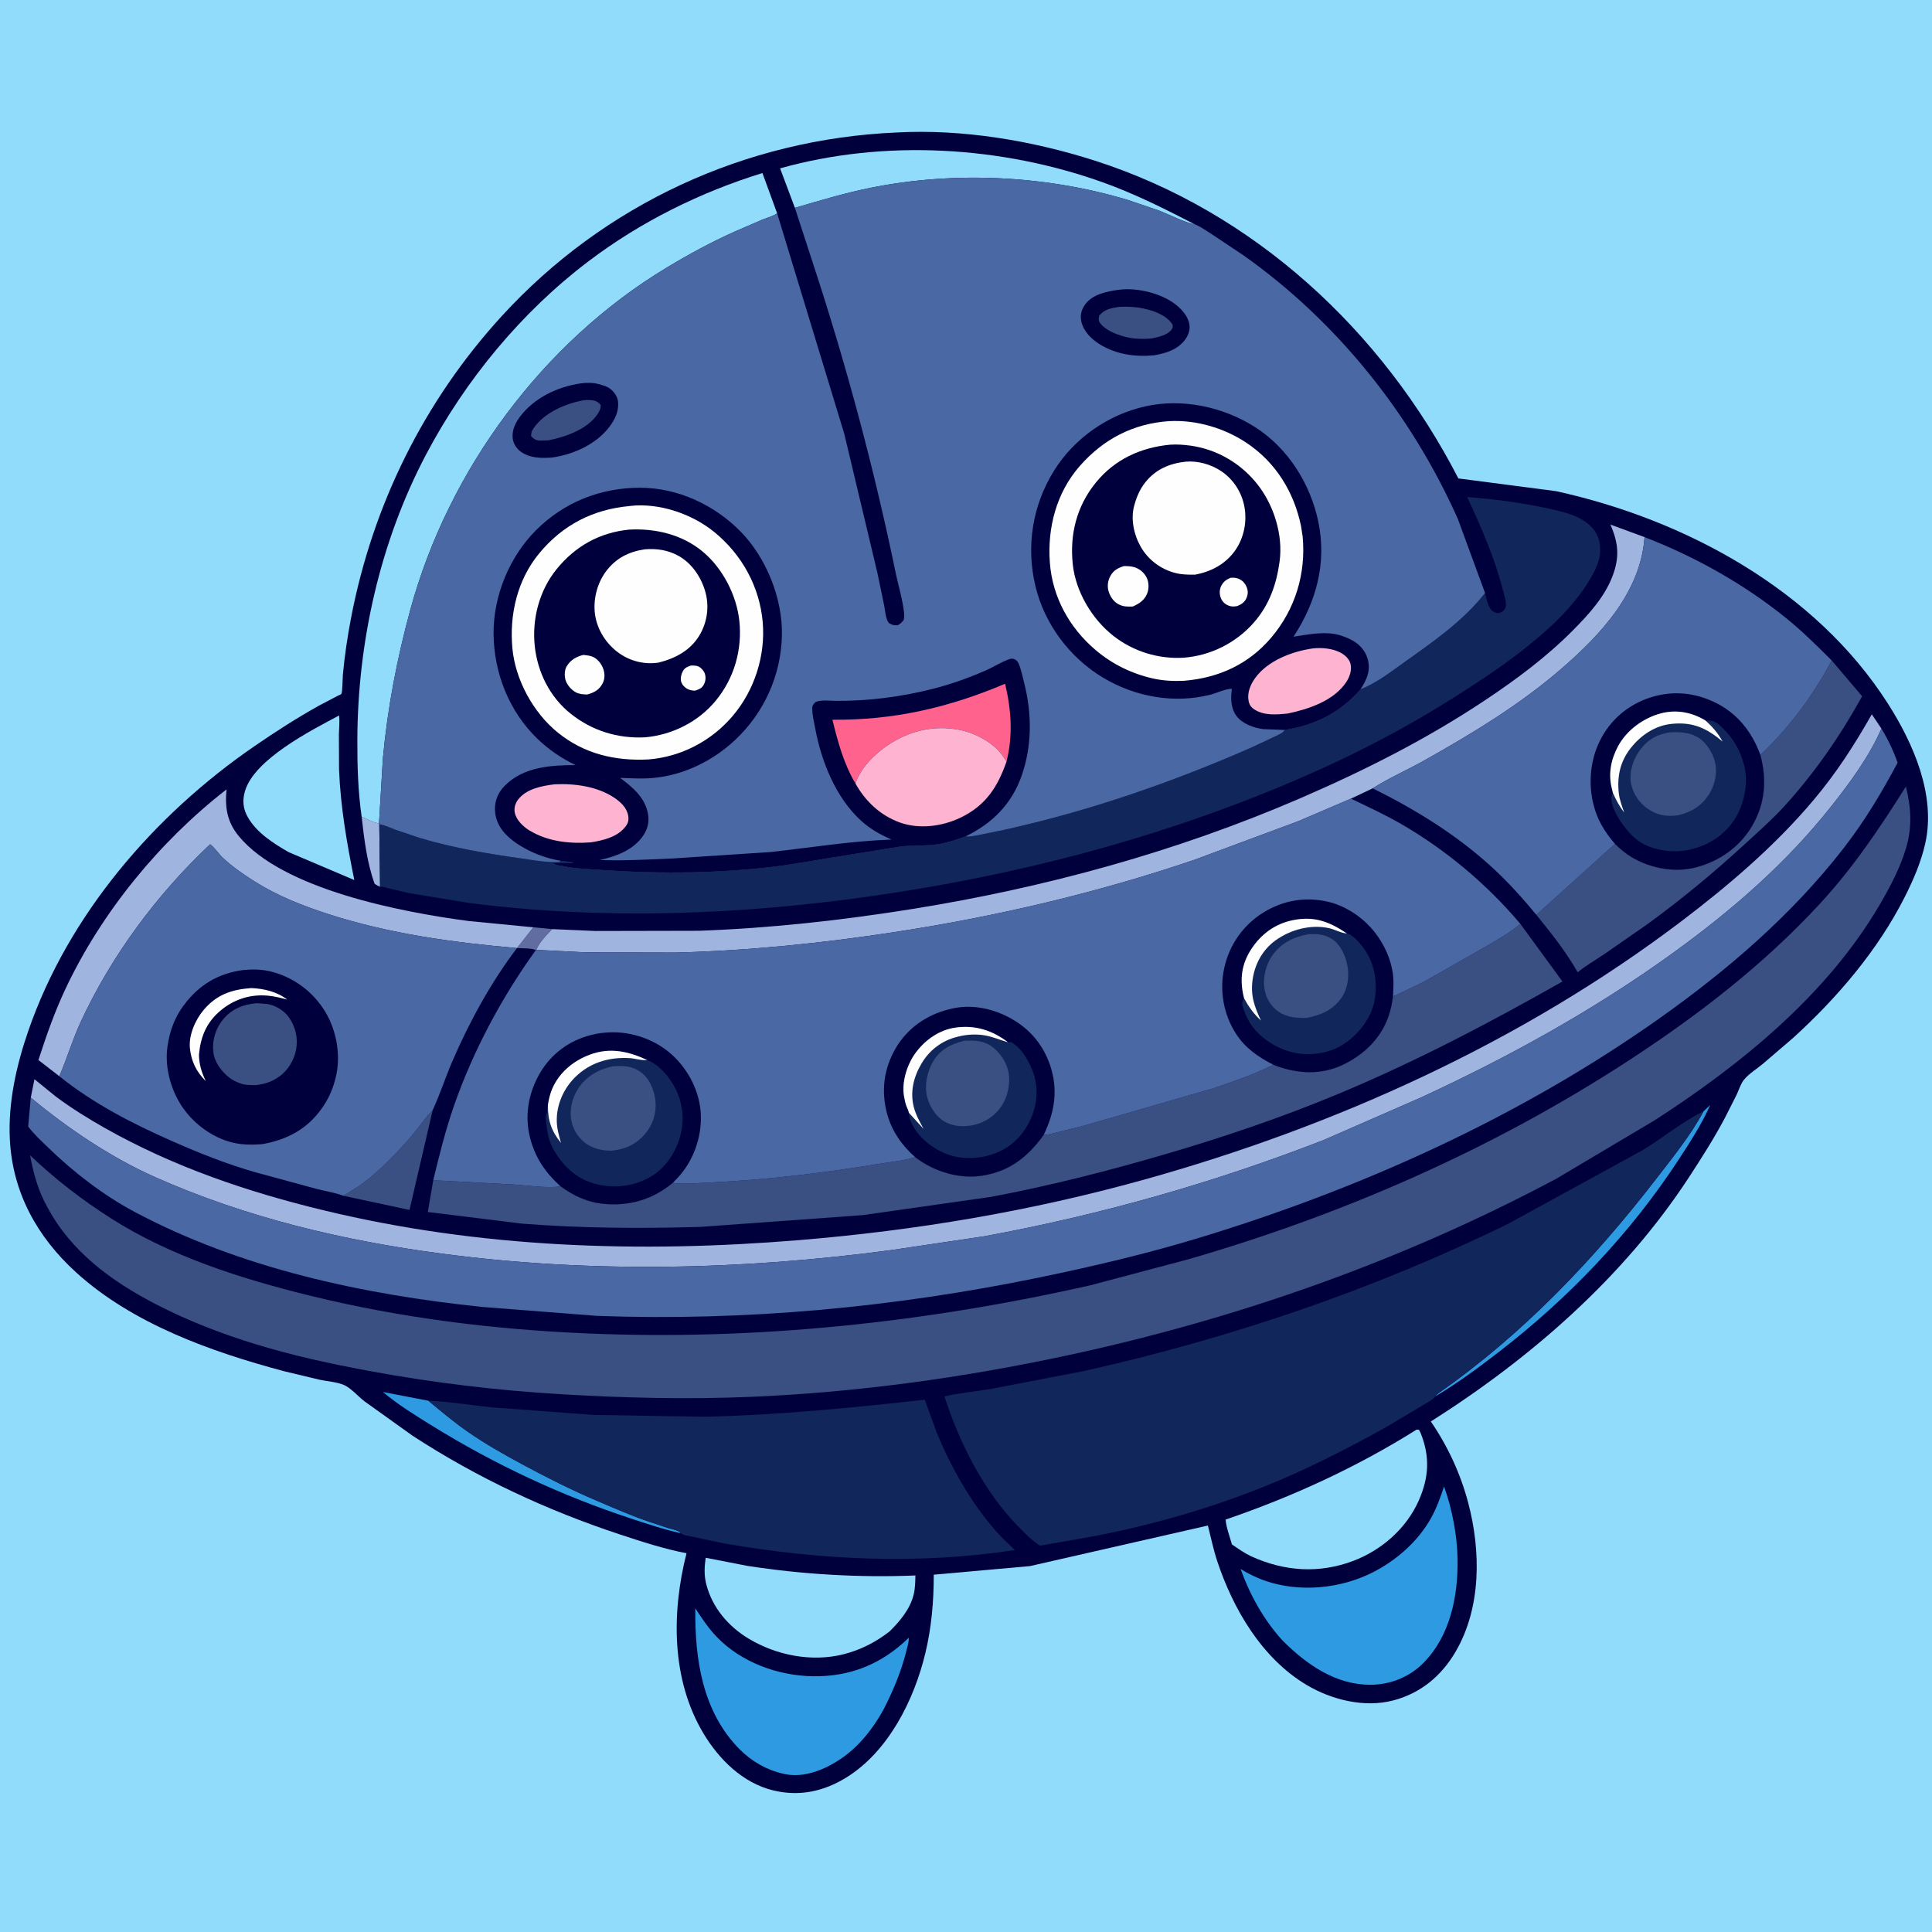 <svg version="1.1" xmlns="http://www.w3.org/2000/svg" style="display: block;" viewBox="0 0 2048 2048" width="1024" height="1024">
<path transform="translate(0,0)" fill="rgb(145,220,250)" d="M -0 -0 L 2048 0 L 2048 2048 L -0 2048 L -0 -0 z"/>
<path transform="translate(0,0)" fill="rgb(0,1,60)" d="M 950.352 140.437 C 1020.17 136.624 1094.01 148.997 1160.34 170.225 C 1329.44 224.344 1465.39 350.77 1545.94 507.157 L 1649.55 520.658 C 1786.53 550.75 1924.54 625.443 2001.43 746.119 C 2028.41 788.452 2052.28 843.106 2040.86 894.019 C 2036.4 913.89 2028.34 932.495 2019.22 950.622 C 1990.85 1007 1947.31 1057.99 1900.7 1100.29 L 1868.11 1128.21 C 1862.08 1133.13 1853.19 1138.74 1848.46 1144.85 C 1845.15 1149.13 1843.25 1155.46 1840.95 1160.36 L 1828.09 1185.76 C 1816.64 1207.25 1803.59 1227.73 1790.28 1248.1 C 1721.02 1354.02 1623 1439.45 1516.75 1506.84 C 1534.76 1533.13 1548.11 1561.98 1556.3 1592.81 C 1569.9 1644.01 1570.36 1704.19 1542.92 1751 C 1527.82 1776.76 1505.72 1795.06 1476.69 1802.58 C 1446.13 1810.49 1411.57 1801.92 1384.89 1786.01 C 1337.66 1757.84 1307.16 1705.68 1290.27 1654.75 C 1286.21 1642.5 1283.62 1629.64 1280.43 1617.13 L 1091.77 1660.13 L 989.829 1669.23 C 989.843 1697.24 987.506 1724.72 981.008 1752 C 969.156 1801.76 941.823 1856.65 897.088 1884.27 C 872.989 1899.14 847.076 1904.66 819.315 1897.82 C 787.207 1889.91 762.112 1864.99 745.607 1837.37 C 711.471 1780.26 711.854 1709.13 727.733 1646.49 C 704.103 1642.01 680.078 1634.15 657.26 1626.61 C 579.468 1600.91 505.996 1566.66 437.296 1521.9 L 386.357 1485.45 C 379.746 1480.38 372.224 1471.61 364.943 1468.28 C 357.898 1465.06 346.866 1464.27 339.052 1462.63 L 301.222 1453.58 C 224.005 1432.95 140.92 1403.49 80.822 1348.92 C 39.197 1311.13 13.048 1263.72 10.388 1207.01 C 8.585 1168.57 17.427 1129.22 29.892 1093.06 C 72.395 969.765 163.374 864.023 269.869 790.866 C 291.87 775.753 314.673 761.075 337.998 748.074 L 357.709 737.72 C 358.155 737.497 361.58 736.025 361.809 735.679 C 363.083 733.754 363.128 718.96 363.434 715.583 C 365.242 695.593 368.282 675.209 372.044 655.5 C 394.954 535.501 449.487 425.089 531.944 335 C 640.365 216.544 790.221 147.37 950.352 140.437 z"/>
<path transform="translate(0,0)" fill="rgb(97,108,161)" d="M 565.301 982.978 L 585.433 984.901 C 579.779 990.711 571.323 999.205 568.676 1006.89 L 568.065 1007.1 C 562.921 1004.86 553.738 1005.36 548.017 1004.99 L 565.301 982.978 z"/>
<path transform="translate(0,0)" fill="rgb(159,180,222)" d="M 383.358 865.745 C 388.758 868.019 396.027 872.11 401.75 872.87 L 402.049 873.69 L 402.873 940.039 C 400.806 939.176 399.066 938.138 397.172 936.96 C 389.036 914.82 385.974 889.114 383.358 865.745 z"/>
<path transform="translate(0,0)" fill="rgb(45,154,225)" d="M 1805.72 1178.15 L 1813 1171.25 C 1803.89 1191.59 1791.65 1210.57 1779.48 1229.19 C 1727.96 1308.03 1662.52 1376.42 1587.95 1433.82 C 1566.57 1450.28 1544.54 1466.58 1521.31 1480.35 L 1521.68 1479.94 C 1522.95 1478.49 1524.01 1477.4 1525.61 1476.28 C 1614.4 1414.25 1689.78 1334.91 1755.74 1249.46 C 1773.09 1226.98 1792.29 1203.28 1805.72 1178.15 z"/>
<path transform="translate(0,0)" fill="rgb(45,154,225)" d="M 721.383 1625.18 C 703.991 1621.47 686.887 1615.62 670 1610.09 C 595.181 1585.58 524.536 1552.51 457.628 1511.1 C 440.341 1500.4 421.471 1488.78 405.983 1475.6 L 454.086 1484.84 C 467.215 1495.78 480.517 1506.9 494.5 1516.74 C 513.794 1530.32 534.255 1541.81 555 1552.96 C 580.641 1566.75 606.168 1579.62 633 1591 C 651.244 1598.73 669.346 1606.79 688.143 1613.12 L 707.863 1619.69 C 711.504 1620.82 716.147 1621.61 719.5 1623.33 C 720.22 1623.7 721.263 1624.31 721.383 1625.18 z"/>
<path transform="translate(0,0)" fill="rgb(58,80,131)" d="M 364.051 1267.59 C 371.563 1262.71 379.147 1258.56 386.291 1253.07 C 404.229 1239.28 421.487 1221.34 436.242 1204.22 C 443.703 1195.56 450.188 1185.51 458.068 1177.4 L 458.666 1176.79 L 434.085 1282.58 L 364.051 1267.59 z"/>
<path transform="translate(0,0)" fill="rgb(145,220,250)" d="M 842.619 220.32 L 826.929 178.479 C 937.41 147.386 1061.8 154.827 1169.46 193.424 C 1202.86 205.399 1234.41 221.258 1265.88 237.478 C 1261.35 238.072 1234.97 225.594 1228.82 223.272 L 1195.62 211.969 C 1108.71 185.854 1012.02 181.158 923 199.05 C 895.844 204.509 869.183 212.557 842.619 220.32 z"/>
<path transform="translate(0,0)" fill="rgb(145,220,250)" d="M 359.497 758.429 C 360.125 764.871 359.347 771.946 359.239 778.443 L 359.398 815.787 C 361.009 855.638 367.706 893.915 375.589 932.897 L 305.701 903.185 C 289.823 893.945 272.475 883.024 262.99 866.747 C 257.579 857.463 256.683 848.593 259.797 838.281 C 269.954 804.657 329.887 774.158 359.497 758.429 z"/>
<path transform="translate(0,0)" fill="rgb(145,220,250)" d="M 748.056 1651.29 L 792 1659.85 C 850.498 1668.96 911.265 1672.5 970.375 1670.06 C 970.219 1676.68 970.147 1683.38 968.63 1689.86 C 964.989 1705.41 953.987 1718.57 942.873 1729.46 C 928.112 1740.9 912.079 1749.1 893.897 1753.65 C 860.372 1762.05 823.155 1754.74 793.793 1737.16 C 772.069 1724.15 755.064 1704.17 748.719 1679.5 C 746.218 1669.77 746.688 1661.15 748.056 1651.29 z"/>
<path transform="translate(0,0)" fill="rgb(145,220,250)" d="M 1501.58 1515.5 L 1504.12 1515.56 C 1504.85 1516.78 1505.5 1517.99 1506.03 1519.31 C 1515.98 1544.35 1514.73 1566.12 1503.98 1590.54 C 1490.93 1620.18 1464.63 1643.18 1434.57 1654.58 C 1398.23 1668.36 1361.5 1665.72 1326.46 1649.84 C 1319.19 1646.43 1312.48 1641.67 1305.88 1637.13 C 1303.63 1628.83 1299.84 1619.27 1299.19 1610.82 C 1370.08 1586.57 1438.08 1555.38 1501.58 1515.5 z"/>
<path transform="translate(0,0)" fill="rgb(45,154,225)" d="M 737.052 1704.91 C 743.987 1715.38 750.758 1725.73 759.465 1734.85 C 785.466 1762.07 824.421 1776.3 861.594 1776.9 C 901.562 1777.55 934.836 1763.82 963.373 1736.05 C 963.536 1740.94 961.556 1746.9 960.351 1751.65 C 954.961 1772.9 946.468 1792.94 936.457 1812.38 C 925.292 1832.71 910.075 1852.01 890.595 1864.91 C 873.662 1876.12 852.084 1885.04 831.358 1880.48 L 830 1880.16 C 812.447 1876.22 796.427 1866.88 783.794 1854.07 C 744.46 1814.19 736.471 1758.55 737.052 1704.91 z"/>
<path transform="translate(0,0)" fill="rgb(159,180,222)" d="M 62.853 1140.8 L 40.725 1123.7 C 49.034 1098.06 57.751 1073.03 69.243 1048.58 C 107.512 967.177 169.186 891.863 240.152 836.784 C 238.318 855.61 240.566 870.966 252.877 886.034 C 299.4 942.978 426.455 967.068 496.897 976.334 L 565.301 982.978 L 548.017 1004.99 C 480.349 999.123 412.384 989.844 347.56 968.82 C 320.798 960.14 294.246 949.718 270.365 934.649 C 258.461 927.137 246.52 919.001 236.253 909.33 C 231.615 904.962 227.738 898.667 222.775 894.954 C 166.373 947.979 118.007 1013.09 85.516 1083.38 C 76.844 1102.13 71.121 1121.96 62.853 1140.8 z"/>
<path transform="translate(0,0)" fill="rgb(58,80,131)" d="M 1941.68 700.135 L 1973.93 738.077 C 1950.72 780.043 1923.8 819.085 1891.48 854.591 C 1878.87 868.441 1864.8 880.823 1851.03 893.474 C 1817.35 924.407 1783.18 952.876 1746.19 979.749 L 1700.52 1011.49 C 1691.21 1017.71 1681.11 1023.6 1672.42 1030.61 C 1659.93 1008.73 1644.42 989.271 1628.61 969.75 L 1711.93 894.564 C 1717.27 899.806 1723.07 904.753 1729.51 908.599 C 1749.27 920.385 1775.01 925.395 1797.54 919.529 C 1822.62 912.997 1844.32 897.817 1857.43 875.33 C 1871.26 851.592 1873.04 826.569 1866.11 800.315 C 1896.94 770.834 1921.81 737.744 1941.68 700.135 z"/>
<path transform="translate(0,0)" fill="rgb(45,154,225)" d="M 1530.73 1575.76 C 1539.29 1599.02 1544.7 1627.84 1545.08 1652.61 C 1545.69 1691.8 1537.48 1733.66 1509.02 1762.64 C 1494.22 1777.71 1473.89 1785.87 1452.81 1785.92 C 1415.63 1786.01 1385.01 1764.39 1359.72 1739.2 C 1339.78 1717.42 1325.06 1690.95 1315.07 1663.24 C 1323.69 1668.45 1332.73 1672.89 1342.3 1676.09 C 1378.45 1688.2 1421.13 1683.99 1455 1666.86 C 1479.96 1654.24 1502.88 1634.22 1516.67 1609.72 C 1522.83 1598.79 1526.81 1587.62 1530.73 1575.76 z"/>
<path transform="translate(0,0)" fill="rgb(159,180,222)" d="M 585.433 984.901 L 631.343 986.892 L 740.833 986.661 C 816.731 983.955 892.142 975.584 967.092 963.562 C 1107.83 940.988 1247.26 902.833 1378.28 846.202 C 1446.34 816.784 1512.2 783.582 1573.99 742.423 C 1607.35 720.203 1639.2 696.585 1667.48 668.072 C 1683.69 651.733 1700.49 633.38 1708.97 611.661 C 1716.99 591.136 1715.83 576.16 1707.11 556.073 L 1743.28 569.372 C 1739.27 627.411 1697.13 672.546 1655.19 708.85 C 1611.02 747.088 1560.07 777.903 1509.27 806.384 C 1491.51 816.341 1472.22 824.715 1455.11 835.668 L 1432.07 846.6 L 1376.13 870.528 L 1265.65 911.601 C 1162.64 946.587 1055.94 971.563 948.5 988.017 C 871.483 999.812 794.367 1007.71 716.451 1009.75 L 620.974 1009.52 L 568.676 1006.89 C 571.323 999.205 579.779 990.711 585.433 984.901 z"/>
<path transform="translate(0,0)" fill="rgb(145,220,250)" d="M 383.358 865.745 C 379.524 838.983 378.72 811.827 378.798 784.834 C 379.102 680.516 402.855 574.29 451.709 481.693 C 493.321 402.823 552.838 330.678 624.023 276.823 C 679.296 235.007 742.098 203.842 808.205 183.425 L 823.796 226.134 L 822.587 226.88 C 818.063 229.587 812.331 231.101 807.441 233.115 L 778.637 245.575 C 753.898 256.642 729.932 269.693 706.714 283.673 C 575.192 362.871 475.373 498.234 435.028 646.074 C 420.842 698.053 410.765 750.539 405.849 804.21 L 401.75 872.87 C 396.027 872.11 388.758 868.019 383.358 865.745 z"/>
<path transform="translate(0,0)" fill="rgb(159,180,222)" d="M 32.618 1163.56 L 36.54 1144.02 L 59.292 1162.49 C 75.802 1174.77 93.44 1185.76 111.353 1195.87 C 184.455 1237.11 262.671 1263.61 344 1283.2 C 509.085 1322.97 678.07 1328.46 846.77 1314.6 C 970.586 1304.44 1092.58 1283.93 1212.33 1250.59 C 1415.58 1194.01 1613.84 1104.31 1782.42 976.5 C 1832.7 938.381 1882.03 896.195 1922.73 847.755 C 1946.65 819.286 1965.9 789.534 1984.19 757.166 L 1994.39 772.379 C 1981.46 801.884 1961.67 828.834 1941.77 854.023 C 1893.4 915.274 1835.78 965.118 1772.72 1010.67 C 1689.01 1071.13 1599.19 1120.49 1505.54 1163.75 L 1402.74 1208.65 C 1286.64 1253.79 1166.2 1287.94 1043.65 1310.46 L 946.031 1324.98 C 786.805 1346.3 626.592 1349.9 467.189 1328.76 C 363.266 1314.97 260.646 1290.58 164.536 1247.86 C 117.454 1226.94 72.236 1196.33 32.618 1163.56 z"/>
<path transform="translate(0,0)" fill="rgb(58,80,131)" d="M 1611.63 979.333 L 1656.26 1040.43 C 1578.82 1084.32 1500.3 1125.59 1418.03 1159.83 C 1358.44 1184.63 1296.86 1205.48 1234.94 1223.59 C 1174.04 1241.39 1112.71 1257.04 1050.31 1268.77 L 914.5 1288.08 L 742.446 1300.56 C 678.937 1302.37 616.255 1302.08 552.857 1297.06 L 453.518 1284.77 L 459.274 1251.07 L 543.285 1255.53 C 559.463 1256.52 578.381 1259.75 594.348 1257.67 C 608.706 1267.96 622.798 1274.6 640.695 1276.2 C 667.998 1278.64 692.172 1271.3 713.249 1253.82 C 725.083 1255.77 740.003 1254.05 752.073 1253.49 C 812.567 1250.72 872.808 1243.44 932.531 1233.57 C 944.729 1231.55 958.388 1230.48 970.076 1226.57 L 971.344 1227.53 C 990.616 1242.07 1016.93 1250.08 1041.06 1246.3 C 1070.29 1241.71 1089.61 1226.34 1106.34 1203.07 C 1110.82 1202.98 1115.75 1201.48 1120.12 1200.48 L 1148.57 1193.4 L 1286.74 1153.48 C 1307.77 1146.28 1330.03 1138.68 1349.9 1128.71 L 1352.96 1129.91 C 1375.84 1138.28 1400.44 1139.59 1422.84 1129.03 C 1445.09 1118.55 1463.46 1101.4 1471.73 1077.75 L 1472.29 1076.1 C 1474.56 1069.56 1475.59 1063.11 1476.65 1056.3 L 1508.33 1041.27 L 1575.1 1003.36 C 1587.29 996.013 1600.92 988.635 1611.63 979.333 z"/>
<path transform="translate(0,0)" fill="rgb(17,38,90)" d="M 454.086 1484.84 C 476.369 1485.69 499.113 1489.57 521.355 1491.87 L 628.513 1499.84 L 746.779 1501.81 C 824.887 1500.05 902.671 1492.4 980.251 1483.76 L 992.94 1518.52 C 1008.22 1555.71 1029.22 1592.79 1055.78 1623.07 C 1061.96 1630.13 1069.08 1636.58 1075.8 1643.13 C 973.466 1658.79 868.926 1653.75 767.289 1636.03 L 733.857 1628.98 C 729.695 1627.97 724.88 1627.74 721.383 1625.18 C 721.263 1624.31 720.22 1623.7 719.5 1623.33 C 716.147 1621.61 711.504 1620.82 707.863 1619.69 L 688.143 1613.12 C 669.346 1606.79 651.244 1598.73 633 1591 C 606.168 1579.62 580.641 1566.75 555 1552.96 C 534.255 1541.81 513.794 1530.32 494.5 1516.74 C 480.517 1506.9 467.215 1495.78 454.086 1484.84 z"/>
<path transform="translate(0,0)" fill="rgb(17,38,90)" d="M 1574.21 628.596 C 1575.46 634.072 1577.41 644.51 1582.35 647.964 C 1584.66 649.577 1587.23 650.322 1590.01 649.537 C 1592.15 648.934 1594.64 646.933 1595.61 644.925 C 1597.91 640.184 1594.59 631.336 1593.35 626.385 C 1584.7 591.745 1570.2 559.159 1555.28 526.869 C 1582.5 528.98 1609.07 532.32 1635.82 537.906 C 1653.46 541.587 1676.27 545.812 1688.46 560.168 C 1694.95 567.82 1696.97 577.216 1696.04 587.016 C 1695.12 596.593 1690.14 606.096 1685.31 614.274 C 1667.46 644.449 1639.35 669.534 1611.89 690.866 C 1587.81 709.574 1562.79 725.818 1537 741.988 C 1480.57 777.37 1421.75 806.934 1360.29 832.563 C 1220.86 890.703 1075.86 928.058 926.5 949.548 C 784.876 969.925 639.636 975.492 497.437 957.189 L 433.739 946.768 L 411.76 941.617 C 409.263 941.01 405.337 939.558 402.873 940.039 L 402.049 873.69 C 407.928 874.694 413.517 877.45 419.103 879.516 L 445.396 888.382 C 480.069 898.695 517.206 905.098 553 910.032 C 565.966 911.819 580.65 914.82 593.711 913.526 L 593.672 912.348 L 608.442 914.361 C 600.772 915.46 592.681 914.821 584.94 914.659 L 586.626 915.367 L 587.525 915.916 C 590.322 917.362 594.387 917.629 597.5 918.259 C 610.694 920.927 624.451 921.355 637.865 922.257 C 702.05 926.571 766.398 925.885 830.223 917.517 L 952.519 897.665 C 963.957 895.999 975.955 896.645 987.5 895.741 C 999.79 894.779 1012.26 890.839 1023.72 886.525 C 1028.15 887.326 1033.12 885.988 1037.5 885.168 L 1063.58 879.841 C 1153.67 860.057 1242.59 829.309 1326.96 792.227 L 1353.2 779.913 C 1356.55 778.145 1359.85 777.028 1361.92 773.792 C 1393.82 768.745 1420.93 755.431 1442.23 730.644 C 1458.65 724.409 1474.36 712.154 1488.6 702.018 C 1518.94 680.407 1551.13 658.279 1574.21 628.596 z"/>
<path transform="translate(0,0)" fill="rgb(74,104,163)" d="M 1743.28 569.372 C 1796.63 589.937 1848.6 619.051 1893.14 655.038 C 1910.35 668.952 1926.07 684.473 1941.68 700.135 C 1921.81 737.744 1896.94 770.834 1866.11 800.315 C 1873.04 826.569 1871.26 851.592 1857.43 875.33 C 1844.32 897.817 1822.62 912.997 1797.54 919.529 C 1775.01 925.395 1749.27 920.385 1729.51 908.599 C 1723.07 904.753 1717.27 899.806 1711.93 894.564 L 1628.61 969.75 C 1614.04 952.174 1598.95 935.306 1582.11 919.826 C 1544.46 885.195 1500.78 858.282 1455.11 835.668 C 1472.22 824.715 1491.51 816.341 1509.27 806.384 C 1560.07 777.903 1611.02 747.088 1655.19 708.85 C 1697.13 672.546 1739.27 627.411 1743.28 569.372 z"/>
<path transform="translate(0,0)" fill="rgb(0,1,60)" d="M 1711.93 894.564 C 1703.99 885.253 1697.24 875.514 1692.74 864.068 C 1683.49 840.523 1683.95 812.224 1694.15 789.074 C 1704.05 766.589 1722.01 749.555 1744.96 740.931 C 1769.09 731.863 1793.41 733.116 1816.73 744.016 C 1841.17 755.441 1856.96 775.309 1866.11 800.315 C 1873.04 826.569 1871.26 851.592 1857.43 875.33 C 1844.32 897.817 1822.62 912.997 1797.54 919.529 C 1775.01 925.395 1749.27 920.385 1729.51 908.599 C 1723.07 904.753 1717.27 899.806 1711.93 894.564 z"/>
<path transform="translate(0,0)" fill="rgb(17,38,90)" d="M 1709.78 840.663 L 1708.53 835.5 C 1704.67 819.975 1707.81 804.675 1715.36 790.735 C 1724.37 774.083 1741.93 761.254 1760.07 756.338 C 1776.8 751.802 1793.16 754.918 1807.83 763.705 C 1810.02 763.886 1813.71 763.724 1815.71 764.358 C 1821.2 766.092 1828.33 773.796 1831.9 778 C 1839.78 787.281 1844.92 797.296 1848.21 809 L 1848.69 810.633 C 1853.49 828.115 1849.53 850.246 1840.48 865.71 C 1829.96 883.689 1813.51 894.987 1793.44 900.141 C 1776.46 904.499 1754.85 902.357 1739.77 893.288 C 1731.83 888.51 1725.63 881.376 1720.18 874 C 1715.09 867.122 1706.73 853.173 1708.31 844.346 C 1708.56 842.992 1709.12 841.851 1709.78 840.663 z"/>
<path transform="translate(0,0)" fill="rgb(254,254,254)" d="M 1709.78 840.663 L 1708.53 835.5 C 1704.67 819.975 1707.81 804.675 1715.36 790.735 C 1724.37 774.083 1741.93 761.254 1760.07 756.338 C 1776.8 751.802 1793.16 754.918 1807.83 763.705 C 1815.64 770.749 1820.89 776.914 1826.06 786.077 C 1809.1 771.974 1795.07 765.19 1772.5 767.278 C 1754.6 768.934 1739.36 779.311 1728.52 793.131 C 1717.32 807.413 1714.03 823.322 1716.02 840.972 C 1716.82 847.993 1719.41 854.664 1721.7 861.307 C 1716.6 854.645 1713.22 848.296 1709.78 840.663 z"/>
<path transform="translate(0,0)" fill="rgb(58,80,131)" d="M 1770.2 776.295 C 1780.46 775.902 1790.58 776.12 1799.7 781.537 C 1808.66 786.857 1815.37 797.569 1817.88 807.501 C 1820.75 818.816 1817.97 831.739 1811.89 841.568 C 1803.93 854.433 1793.11 860.712 1778.77 864.225 C 1766.99 865.899 1756.4 864.273 1746.51 857.229 C 1737.43 850.772 1730.66 840.911 1728.85 829.847 C 1726.91 817.969 1731.21 805.085 1738.13 795.534 C 1746.46 784.05 1756.38 778.467 1770.2 776.295 z"/>
<path transform="translate(0,0)" fill="rgb(74,104,163)" d="M 62.853 1140.8 C 71.121 1121.96 76.844 1102.13 85.516 1083.38 C 118.007 1013.09 166.373 947.979 222.775 894.954 C 227.738 898.667 231.615 904.962 236.253 909.33 C 246.52 919.001 258.461 927.137 270.365 934.649 C 294.246 949.718 320.798 960.14 347.56 968.82 C 412.384 989.844 480.349 999.123 548.017 1004.99 C 520.46 1041.22 497.415 1083.47 479.424 1125.2 C 472.105 1142.18 466.432 1160.09 458.666 1176.79 L 458.068 1177.4 C 450.188 1185.51 443.703 1195.56 436.242 1204.22 C 421.487 1221.34 404.229 1239.28 386.291 1253.07 C 379.147 1258.56 371.563 1262.71 364.051 1267.59 C 355.189 1264.2 344.793 1262.68 335.56 1260.28 L 272.024 1243.01 C 240.818 1234.2 211.979 1222.67 182.338 1209.6 C 140.296 1191.06 98.778 1169.76 62.853 1140.8 z"/>
<path transform="translate(0,0)" fill="rgb(0,1,60)" d="M 257.354 1028.34 C 266.825 1027.34 277.003 1027.44 286.294 1029.66 C 310.772 1035.51 331.811 1051.02 344.814 1072.57 C 357.131 1092.99 361.69 1120.02 355.623 1143.16 L 355.126 1145 C 352.342 1155.7 347.744 1165.55 341.377 1174.61 C 325.821 1196.74 304.482 1208.18 278.234 1212.79 C 270.654 1213.41 262.531 1213.63 254.985 1212.71 C 231.881 1209.91 210.048 1195.66 196.089 1177.38 C 181.891 1158.78 174.119 1132.42 177.549 1109.11 C 179.946 1092.82 185.031 1078.68 194.953 1065.4 C 210.906 1044.06 231.01 1031.98 257.354 1028.34 z"/>
<path transform="translate(0,0)" fill="rgb(254,254,254)" d="M 266.302 1047.4 C 279.585 1047.94 293.782 1051.2 304.459 1059.63 C 297.672 1057.77 290.839 1056.06 283.81 1055.43 C 265.009 1053.73 247.614 1059.47 233.323 1071.63 C 218.684 1084.1 212.553 1099.36 210.903 1118.18 C 211.145 1128.64 213.674 1136.66 218.103 1145.95 C 208.128 1136.2 202.673 1124.94 201.313 1111.03 C 199.963 1097.22 207.022 1081.09 215.803 1070.68 C 229.62 1054.3 245.472 1048.93 266.302 1047.4 z"/>
<path transform="translate(0,0)" fill="rgb(58,80,131)" d="M 272.425 1063.39 L 283.307 1064.27 C 292.14 1065.79 301.25 1071.22 306.362 1078.61 C 313.382 1088.75 316.057 1100.44 313.875 1112.57 C 311.868 1123.73 305.065 1134.98 295.616 1141.46 L 294.5 1142.2 C 287.128 1147.15 280.455 1149.02 271.815 1150.24 C 266.28 1150.23 260.648 1150.49 255.356 1148.65 L 254 1148.14 C 249.864 1146.64 245.94 1144.65 242.5 1141.87 C 234.196 1135.16 227.099 1125.39 226.045 1114.5 C 224.857 1102.23 228.754 1089.95 236.596 1080.47 C 245.887 1069.23 258.316 1064.57 272.425 1063.39 z"/>
<path transform="translate(0,0)" fill="rgb(17,38,90)" d="M 1521.31 1480.35 L 1520.87 1481 C 1518.28 1484.08 1512.82 1486.72 1509.34 1488.99 L 1466.03 1514.74 C 1425.35 1537 1384.03 1558.17 1340.96 1575.5 C 1278.42 1600.66 1211.86 1619.33 1145.5 1630.98 L 1102.39 1638.45 C 1093.53 1632.78 1086.43 1625.33 1079.12 1617.85 C 1042.56 1580.48 1017.18 1529.66 1001.17 1480.28 C 1017.15 1476.54 1034.29 1475.01 1050.52 1472.29 L 1149.17 1453.33 C 1303.93 1418.65 1456.4 1367.04 1598.92 1297.15 L 1741.05 1219.34 C 1762.61 1206.3 1783.15 1189.03 1805.72 1178.15 C 1792.29 1203.28 1773.09 1226.98 1755.74 1249.46 C 1689.78 1334.91 1614.4 1414.25 1525.61 1476.28 C 1524.01 1477.4 1522.95 1478.49 1521.68 1479.94 L 1521.31 1480.35 z"/>
<path transform="translate(0,0)" fill="rgb(74,104,163)" d="M 1994.39 772.379 C 2001.3 783.669 2007.2 795.999 2011.56 808.503 C 1994.35 840.706 1976.68 870.293 1954.26 899.186 C 1899.59 969.631 1831.42 1028.3 1758.91 1079.61 C 1611.69 1183.81 1443.58 1259.73 1271.38 1312.08 C 1215.92 1328.93 1158.75 1342.42 1102.02 1354.12 C 948.258 1385.83 789.746 1400.67 632.727 1394.87 L 511.559 1385.46 C 385.182 1372.31 255.468 1344.74 142.542 1284.58 C 109.534 1266.99 77.81 1242.46 50.946 1216.37 C 43.726 1209.36 35.908 1202.23 29.874 1194.17 L 32.618 1163.56 C 72.236 1196.33 117.454 1226.94 164.536 1247.86 C 260.646 1290.58 363.266 1314.97 467.189 1328.76 C 626.592 1349.9 786.805 1346.3 946.031 1324.98 L 1043.65 1310.46 C 1166.2 1287.94 1286.64 1253.79 1402.74 1208.65 L 1505.54 1163.75 C 1599.19 1120.49 1689.01 1071.13 1772.72 1010.67 C 1835.78 965.118 1893.4 915.274 1941.77 854.023 C 1961.67 828.834 1981.46 801.884 1994.39 772.379 z"/>
<path transform="translate(0,0)" fill="rgb(58,80,131)" d="M 2020.34 833.794 C 2025.79 856.063 2027.14 876.26 2020.63 898.516 C 2014.39 919.884 2003.21 940.878 1991.98 960 C 1936.4 1054.57 1845.79 1128.25 1754.82 1187.05 L 1650.1 1249.29 C 1487.24 1336.19 1311.98 1397.97 1131.64 1436.7 C 1021.11 1460.45 908.37 1476.02 795.347 1480.73 C 728.486 1483.51 662.117 1481.91 595.358 1477.96 C 527.03 1473.93 458.888 1465.8 391.59 1453.3 C 350.892 1445.74 311.329 1437.24 271.683 1425.12 C 234.802 1413.84 199.171 1400.08 164.908 1382.35 C 118.329 1358.25 75.232 1326.81 50.139 1279.46 C 40.496 1262.52 35.388 1243.65 31.867 1224.64 C 58.631 1250.1 86.743 1271.82 117.877 1291.64 C 180.96 1331.82 255.926 1355.59 327.995 1373.32 C 425.199 1397.22 523.216 1409.32 623.116 1413.53 C 802.183 1421.08 981.389 1401.91 1156.07 1362.41 L 1259.46 1334.97 C 1424.55 1287.26 1583.27 1217.67 1727.36 1123.62 C 1800.31 1076.01 1869.75 1022.37 1929 958.189 C 1964.57 919.673 1992.49 877.985 2020.34 833.794 z"/>
<path transform="translate(0,0)" fill="rgb(74,104,163)" d="M 568.676 1006.89 L 620.974 1009.52 L 716.451 1009.75 C 794.367 1007.71 871.483 999.812 948.5 988.017 C 1055.94 971.563 1162.64 946.587 1265.65 911.601 L 1376.13 870.528 L 1432.07 846.6 C 1449.99 855.244 1468.11 863.537 1485.35 873.5 C 1532.74 900.879 1576.39 937.508 1611.63 979.333 C 1600.92 988.635 1587.29 996.013 1575.1 1003.36 L 1508.33 1041.27 L 1476.65 1056.3 C 1475.59 1063.11 1474.56 1069.56 1472.29 1076.1 L 1471.73 1077.75 C 1463.46 1101.4 1445.09 1118.55 1422.84 1129.03 C 1400.44 1139.59 1375.84 1138.28 1352.96 1129.91 L 1349.9 1128.71 C 1330.03 1138.68 1307.77 1146.28 1286.74 1153.48 L 1148.57 1193.4 L 1120.12 1200.48 C 1115.75 1201.48 1110.82 1202.98 1106.34 1203.07 C 1089.61 1226.34 1070.29 1241.71 1041.06 1246.3 C 1016.93 1250.08 990.616 1242.07 971.344 1227.53 L 970.076 1226.57 C 958.388 1230.48 944.729 1231.55 932.531 1233.57 C 872.808 1243.44 812.567 1250.72 752.073 1253.49 C 740.003 1254.05 725.083 1255.77 713.249 1253.82 C 692.172 1271.3 667.998 1278.64 640.695 1276.2 C 622.798 1274.6 608.706 1267.96 594.348 1257.67 C 578.381 1259.75 559.463 1256.52 543.285 1255.53 L 459.274 1251.07 C 465.772 1224.15 472.235 1198.03 481.359 1171.83 C 501.44 1114.16 532.174 1056.61 568.065 1007.1 L 568.676 1006.89 z"/>
<path transform="translate(0,0)" fill="rgb(0,1,60)" d="M 970.076 1226.57 C 956.132 1214.38 945.443 1199.07 940.465 1181.04 C 933.768 1156.78 936.852 1132.67 949.583 1110.97 C 961.974 1089.86 982.11 1075.92 1005.69 1069.98 L 1007.5 1069.54 C 1027.45 1064.53 1048.18 1068.04 1066.47 1076.91 C 1088.81 1087.74 1104.89 1105.19 1112.99 1128.75 C 1121.97 1154.91 1118.12 1178.63 1106.34 1203.07 C 1089.61 1226.34 1070.29 1241.71 1041.06 1246.3 C 1016.93 1250.08 990.616 1242.07 971.344 1227.53 L 970.076 1226.57 z"/>
<path transform="translate(0,0)" fill="rgb(17,38,90)" d="M 963.4 1179.52 C 963.34 1177.79 961.473 1174.35 960.846 1172.56 C 959.618 1169.06 958.793 1165.23 958.209 1161.56 C 955.787 1146.33 961.695 1127.98 970.827 1115.72 C 980.997 1102.06 996.031 1091.55 1013.16 1089.25 C 1033.99 1086.45 1051.95 1092.22 1068.49 1104.83 L 1072 1104.7 C 1077.83 1108.32 1083.36 1114.18 1086.97 1120 C 1097.29 1136.68 1101.49 1153.48 1097.02 1172.93 C 1092.98 1190.55 1082.01 1207.21 1066.5 1216.81 C 1049.99 1227.04 1028.8 1230.18 1009.98 1225.39 C 995.604 1221.74 980.748 1211.83 972 1200 L 971.268 1199.03 C 967.203 1193.47 963.771 1186.41 963.4 1179.52 z"/>
<path transform="translate(0,0)" fill="rgb(254,254,254)" d="M 963.4 1179.52 C 963.34 1177.79 961.473 1174.35 960.846 1172.56 C 959.618 1169.06 958.793 1165.23 958.209 1161.56 C 955.787 1146.33 961.695 1127.98 970.827 1115.72 C 980.997 1102.06 996.031 1091.55 1013.16 1089.25 C 1033.99 1086.45 1051.95 1092.22 1068.49 1104.83 L 1066.91 1104.36 C 1059.1 1102 1052.4 1099.1 1044.23 1097.6 C 1035.44 1095.98 1025.13 1096.48 1016.5 1098.64 L 1014.81 1099.04 C 998.809 1102.96 985.511 1112.87 977.076 1127 C 968.481 1141.4 964.405 1157.45 968.79 1174.02 C 970.932 1182.12 975.069 1189.32 979.007 1196.64 L 963.4 1179.52 z"/>
<path transform="translate(0,0)" fill="rgb(58,80,131)" d="M 1022.36 1103.21 C 1031.22 1102.97 1038.84 1102.71 1047.07 1106.76 C 1056.6 1111.45 1065.02 1122.58 1068.04 1132.58 C 1071.7 1144.65 1069.26 1159.8 1062.87 1170.5 C 1055.97 1182.06 1044.75 1189.72 1031.76 1192.66 C 1021.54 1194.5 1012.29 1194.49 1002.84 1189.75 C 992.999 1184.81 986.092 1174.32 983.128 1163.99 C 979.518 1151.42 982.685 1135.92 989.301 1124.94 C 996.976 1112.21 1008.34 1106.62 1022.36 1103.21 z"/>
<path transform="translate(0,0)" fill="rgb(0,1,60)" d="M 1349.9 1128.71 C 1333.86 1120.62 1319.79 1110.89 1309.98 1095.5 C 1296.78 1074.78 1292.51 1049.52 1297.86 1025.62 C 1303.3 1001.34 1317.98 980.447 1339.23 967.297 C 1360.27 954.283 1383.96 950.337 1408 955.959 C 1424.76 959.879 1440.96 970.088 1452.59 982.721 C 1465.33 996.564 1474.76 1015.53 1476.74 1034.33 C 1477.49 1041.53 1476.91 1049.07 1476.65 1056.3 C 1475.59 1063.11 1474.56 1069.56 1472.29 1076.1 L 1471.73 1077.75 C 1463.46 1101.4 1445.09 1118.55 1422.84 1129.03 C 1400.44 1139.59 1375.84 1138.28 1352.96 1129.91 L 1349.9 1128.71 z"/>
<path transform="translate(0,0)" fill="rgb(17,38,90)" d="M 1318.82 1058.37 L 1318.04 1055.15 C 1314.11 1037.19 1316.36 1021.42 1326.58 1005.87 C 1337.03 989.96 1351.87 979.17 1370.62 975.403 C 1393.34 970.835 1409.1 977.046 1427.78 989.492 C 1433.56 990.335 1441.87 1000.04 1445.23 1004.64 C 1457.14 1020.92 1460.39 1040.4 1457.13 1060 C 1454.06 1078.51 1440.87 1095.42 1425.71 1105.9 C 1411 1116.07 1390.76 1119.62 1373.27 1116.18 C 1354.55 1112.5 1335.73 1100.94 1325.24 1084.69 C 1321.58 1079.01 1319.08 1072.96 1317.29 1066.5 L 1316.85 1065.29 C 1316.38 1063.4 1317.25 1061.24 1317.77 1059.43 L 1318.82 1058.37 z"/>
<path transform="translate(0,0)" fill="rgb(254,254,254)" d="M 1318.82 1058.37 L 1318.04 1055.15 C 1314.11 1037.19 1316.36 1021.42 1326.58 1005.87 C 1337.03 989.96 1351.87 979.17 1370.62 975.403 C 1393.34 970.835 1409.1 977.046 1427.78 989.492 L 1426.34 989.349 C 1420.73 988.659 1414.71 985.198 1409 983.926 C 1389.66 979.618 1368.1 985.319 1352.19 996.792 C 1338.58 1006.61 1330.35 1021.45 1327.9 1037.91 C 1325.36 1055.03 1329.58 1066.63 1336.65 1081.78 C 1329.1 1074.93 1323.73 1067.27 1318.82 1058.37 z"/>
<path transform="translate(0,0)" fill="rgb(58,80,131)" d="M 1386.98 990.329 C 1395.71 989.75 1403.87 990.424 1411.5 995.106 C 1420.59 1000.68 1425.78 1011.97 1427.98 1022.04 C 1430.56 1033.77 1429.1 1047.16 1422.3 1057.24 C 1413.25 1070.65 1400.09 1076.19 1384.78 1079.08 C 1374.65 1079.19 1364.36 1078.49 1355.64 1072.65 C 1347.8 1067.4 1342.42 1058.94 1340.67 1049.72 C 1338.26 1037.07 1341.6 1022.93 1348.96 1012.49 C 1358.11 999.514 1371.72 993.043 1386.98 990.329 z"/>
<path transform="translate(0,0)" fill="rgb(0,1,60)" d="M 594.348 1257.67 C 578.343 1243.35 567.46 1227.46 562.001 1206.54 C 555.756 1182.6 560.179 1158.15 572.706 1136.97 C 584.578 1116.91 603.652 1102.94 626.244 1097.22 L 628 1096.79 C 634.057 1095.25 639.856 1094.63 646.105 1094.36 C 670.063 1093.31 695.121 1102.2 712.77 1118.46 C 730.313 1134.62 742.195 1158.27 742.948 1182.25 C 743.703 1206.29 734.815 1230.94 718.297 1248.58 L 713.249 1253.82 C 692.172 1271.3 667.998 1278.64 640.695 1276.2 C 622.798 1274.6 608.706 1267.96 594.348 1257.67 z"/>
<path transform="translate(0,0)" fill="rgb(17,38,90)" d="M 580.805 1171.4 C 581.593 1165.56 583.248 1158.91 585.628 1153.55 C 593.166 1136.56 608.01 1124.41 625.203 1118 C 646.702 1109.98 666.083 1114.44 686.07 1123.67 L 686.964 1123.98 C 696.988 1128.16 706.305 1137.97 711.966 1147 L 712.71 1148.17 C 723.036 1164.61 726.016 1183.71 721.518 1202.53 C 717.474 1219.46 706.447 1237.12 691.401 1246.39 C 673.69 1257.3 652.365 1260.24 632.227 1255.28 C 612.448 1250.41 598.173 1237.55 587.803 1220.43 C 582.545 1211.75 580.336 1202.51 579.297 1192.55 C 579.018 1189.88 578.218 1186.14 578.561 1183.5 L 579.631 1180 C 580.317 1177.03 579.553 1174.39 580.805 1171.4 z"/>
<path transform="translate(0,0)" fill="rgb(254,254,254)" d="M 580.805 1171.4 C 581.593 1165.56 583.248 1158.91 585.628 1153.55 C 593.166 1136.56 608.01 1124.41 625.203 1118 C 646.702 1109.98 666.083 1114.44 686.07 1123.67 L 684.132 1123.76 C 678.597 1123.92 672.914 1121.97 667.313 1121.64 C 645.292 1120.35 624.728 1126.59 609.044 1142.5 C 597.13 1154.58 589.827 1171.48 590.204 1188.54 C 590.379 1196.49 592.466 1203.94 594.683 1211.5 C 584.472 1199.08 580.6 1187.41 580.805 1171.4 z"/>
<path transform="translate(0,0)" fill="rgb(58,80,131)" d="M 649.784 1130.28 C 658.776 1129.81 667.016 1129.57 675.21 1133.94 C 684.598 1138.94 690.036 1147.57 692.9 1157.59 L 693.291 1159 C 695.771 1167.75 695.544 1177.31 692.753 1186 C 689.05 1197.53 680.354 1207.87 669.662 1213.58 L 668.245 1214.31 C 662.125 1217.5 656.136 1218.8 649.366 1219.7 C 640.418 1220.11 630.899 1218.17 623.187 1213.49 C 614.836 1208.42 608.374 1199.4 606.111 1189.96 C 603.124 1177.5 606.048 1164.43 612.971 1153.8 C 621.447 1140.78 634.903 1133.41 649.784 1130.28 z"/>
<path transform="translate(0,0)" fill="rgb(74,104,163)" d="M 842.619 220.32 C 869.183 212.557 895.844 204.509 923 199.05 C 1012.02 181.158 1108.71 185.854 1195.62 211.969 L 1228.82 223.272 C 1234.97 225.594 1261.35 238.072 1265.88 237.478 C 1272.2 239.917 1278.18 244.243 1283.93 247.836 L 1318.37 270.821 C 1417.46 341.063 1495.96 439.249 1545.38 550.076 L 1574.21 628.596 C 1551.13 658.279 1518.94 680.407 1488.6 702.018 C 1474.36 712.154 1458.65 724.409 1442.23 730.644 C 1420.93 755.431 1393.82 768.745 1361.92 773.792 C 1359.85 777.028 1356.55 778.145 1353.2 779.913 L 1326.96 792.227 C 1242.59 829.309 1153.67 860.057 1063.58 879.841 L 1037.5 885.168 C 1033.12 885.988 1028.15 887.326 1023.72 886.525 C 1012.26 890.839 999.79 894.779 987.5 895.741 C 975.955 896.645 963.957 895.999 952.519 897.665 L 830.223 917.517 C 766.398 925.885 702.05 926.571 637.865 922.257 C 624.451 921.355 610.694 920.927 597.5 918.259 C 594.387 917.629 590.322 917.362 587.525 915.916 L 586.626 915.367 L 584.94 914.659 C 592.681 914.821 600.772 915.46 608.442 914.361 L 593.672 912.348 L 593.711 913.526 C 580.65 914.82 565.966 911.819 553 910.032 C 517.206 905.098 480.069 898.695 445.396 888.382 L 419.103 879.516 C 413.517 877.45 407.928 874.694 402.049 873.69 L 401.75 872.87 L 405.849 804.21 C 410.765 750.539 420.842 698.053 435.028 646.074 C 475.373 498.234 575.192 362.871 706.714 283.673 C 729.932 269.693 753.898 256.642 778.637 245.575 L 807.441 233.115 C 812.331 231.101 818.063 229.587 822.587 226.88 L 823.796 226.134 L 894.994 459.949 L 930.109 607.388 L 937.328 642.237 C 938.496 648.045 938.672 655.699 942.295 660.5 C 946.151 662.668 947.068 662.862 951.5 662.847 C 954.557 661.253 955.985 659.746 958.04 657 C 960.526 648.747 951.99 619.494 950.035 610 C 927.176 499.024 897.939 389.401 862.621 281.737 L 842.619 220.32 z"/>
<path transform="translate(0,0)" fill="rgb(0,1,60)" d="M 1184.6 307.347 C 1202.01 304.708 1223.6 309.226 1238.81 317.852 C 1248.18 323.161 1258.29 332.118 1260.65 343.026 C 1261.99 349.21 1259.74 355.595 1255.93 360.5 C 1247.79 370.985 1235.5 374.597 1222.98 376.682 C 1202.99 378.483 1183.31 375.718 1166 365.102 C 1157.09 359.635 1148.57 351.318 1146.21 340.75 C 1144.75 334.163 1146.37 328.23 1150.24 322.821 C 1157.89 312.141 1172.44 309.161 1184.6 307.347 z"/>
<path transform="translate(0,0)" fill="rgb(58,80,131)" d="M 1186.52 325.273 C 1195.21 324.904 1203.45 325.199 1212 327.007 C 1223.38 329.41 1236.24 333.93 1242.92 344 C 1243.2 346.498 1243.49 347.131 1241.94 349.285 C 1237.61 355.312 1227.85 357.277 1220.98 358.729 C 1215.37 359.368 1209.13 359.267 1203.5 358.885 C 1192.27 358.123 1173.05 351.935 1166.32 342.687 C 1164.07 339.592 1164.62 337.883 1165.33 334.5 C 1170.8 327.701 1178.3 326.516 1186.52 325.273 z"/>
<path transform="translate(0,0)" fill="rgb(0,1,60)" d="M 615.793 406.37 C 621.948 405.502 629.343 405.613 635.335 407.325 L 637 407.834 C 640.082 408.757 643.187 409.634 645.888 411.452 C 650.343 414.449 654.434 419.913 655.1 425.355 C 656.326 435.373 652.08 444.395 646.178 452.22 C 632.012 471 608.004 481.74 585.251 485.004 C 573.955 485.864 562.189 485.776 552.458 479.098 C 547.784 475.891 544.282 470.613 543.527 464.922 C 542.405 456.467 546.205 448.396 551.137 441.824 C 566.364 421.532 591.199 409.896 615.793 406.37 z"/>
<path transform="translate(0,0)" fill="rgb(58,80,131)" d="M 618.578 424.236 C 620.832 424.004 623.027 423.982 625.293 424.104 C 630.573 424.387 633.179 425.219 636.698 429.185 C 636.907 432.983 635.645 435.595 633.604 438.713 C 623.035 454.859 599.61 463.167 581.613 466.709 L 574.084 467.013 C 568.66 467.11 566.791 466.12 563.027 462.5 C 563.08 458.463 563.405 457.121 565.734 453.793 C 577.457 437.042 599.223 428.037 618.578 424.236 z"/>
<path transform="translate(0,0)" fill="rgb(0,1,60)" d="M 1361.92 773.792 L 1339 772.898 C 1328.69 771.525 1316.71 767.221 1310.43 758.57 C 1304.91 750.956 1304.46 740.711 1305.69 731.732 L 1305.9 730.315 C 1301.21 729.399 1288.59 735.003 1283.19 736.38 C 1244.49 746.231 1202.92 738.66 1168.97 718.166 C 1133.74 696.899 1107.21 661.492 1097.61 621.336 C 1087.54 579.242 1094.35 535.827 1117.31 498.97 C 1138.79 464.482 1174.36 439.719 1213.88 430.805 C 1253.24 421.925 1296.7 431.218 1330.49 452.795 C 1365.41 475.09 1389.08 512.875 1397.48 553.076 C 1406.62 596.865 1395.26 638.208 1371.17 674.939 C 1386.83 672.561 1405.01 668.751 1420.51 673.428 L 1422 673.907 C 1426.64 675.366 1430.93 677.262 1435.1 679.757 C 1442.68 684.293 1448.46 691.764 1450.28 700.456 C 1452.73 712.198 1448.43 721.108 1442.23 730.644 C 1420.93 755.431 1393.82 768.745 1361.92 773.792 z"/>
<path transform="translate(0,0)" fill="rgb(254,179,209)" d="M 1391.65 687.349 C 1401.44 686.343 1412.52 687.282 1421.3 691.982 C 1425.66 694.313 1430.3 698.545 1431.54 703.5 C 1433.23 710.242 1430.82 717.363 1427.1 723.003 C 1414.02 742.82 1387.12 751.769 1365.04 756.361 C 1353.45 757.528 1340.07 758.768 1329.81 752.107 C 1325.88 749.555 1324.24 746.873 1323.46 742.365 C 1322.02 733.991 1325.7 725.424 1330.5 718.762 C 1343.86 700.199 1369.87 690.457 1391.65 687.349 z"/>
<path transform="translate(0,0)" fill="rgb(254,254,254)" d="M 1239.4 446.41 C 1267.98 444.912 1297.69 453.645 1321.42 469.476 C 1352.46 490.177 1371.82 521.801 1379.22 558 L 1380.87 568.865 C 1384.49 607.965 1373.1 645.751 1347.62 675.818 C 1323.53 704.246 1291.88 718.561 1255.24 721.658 C 1244.02 722.208 1232.97 721.642 1222 719.171 C 1199.58 714.124 1178.77 703.895 1161.23 688.951 C 1133.53 665.344 1115.65 632.986 1112.9 596.507 C 1110.12 559.553 1119.83 522.298 1144.55 494.068 C 1169.67 465.384 1201.28 448.991 1239.4 446.41 z"/>
<path transform="translate(0,0)" fill="rgb(0,1,60)" d="M 1240.25 471.401 C 1247.4 470.913 1254.74 471.401 1261.84 472.375 C 1290.52 476.308 1316.33 491.71 1333.9 514.658 C 1350.71 536.623 1360.19 567.641 1356.42 595.252 C 1353.13 619.341 1345.67 640.834 1329.53 659.5 C 1310.7 681.279 1283.48 695.006 1254.74 697.197 C 1227.88 698.82 1201.21 690.56 1180.03 673.887 C 1157.5 656.145 1140.34 627.207 1137.22 598.5 C 1133.75 566.532 1141.32 536.369 1161.85 511.282 C 1181.78 486.911 1209.24 474.366 1240.25 471.401 z"/>
<path transform="translate(0,0)" fill="rgb(254,254,254)" d="M 1304.54 612.5 C 1307 612.328 1309.34 612.322 1311.71 613.07 C 1316.08 614.446 1319.22 617.355 1321.13 621.5 C 1323.13 625.835 1323.15 629.408 1321.38 633.793 C 1319.56 638.335 1315.79 640.792 1311.41 642.5 C 1308.37 642.97 1306 643.231 1303 642.214 C 1299.16 640.91 1296.07 638.308 1294.41 634.552 C 1292.57 630.377 1292.44 625.532 1294.41 621.38 C 1296.56 616.849 1299.96 614.219 1304.54 612.5 z"/>
<path transform="translate(0,0)" fill="rgb(254,254,254)" d="M 1191.51 600.062 C 1195.34 600.119 1199.06 600.164 1202.74 601.34 C 1208.39 603.143 1213.26 607.354 1215.73 612.786 C 1218 617.78 1218.04 624.454 1215.91 629.5 C 1212.94 636.523 1207.48 639.901 1200.9 642.915 C 1195.35 643.116 1190.95 643.268 1185.84 640.636 C 1180.4 637.833 1176.83 632.456 1175.12 626.705 C 1173.53 621.317 1174.35 615.407 1177.1 610.5 C 1180.47 604.468 1185.14 602.031 1191.51 600.062 z"/>
<path transform="translate(0,0)" fill="rgb(254,254,254)" d="M 1256.96 489.388 C 1269.81 488.308 1283.6 492.176 1294.35 499.315 C 1307.52 508.069 1316.35 521.882 1319.16 537.344 C 1322.02 553.116 1318.63 570.207 1309.41 583.358 C 1299.17 597.97 1283.93 605.989 1266.71 609.184 C 1259.41 609.208 1252.79 609.198 1245.66 607.326 C 1230.35 603.304 1217.19 593.466 1209.32 579.738 C 1201.97 566.928 1198.3 550.141 1202.39 535.664 L 1202.89 534 C 1205.28 525.613 1208.74 517.98 1214.22 511.122 C 1225.12 497.479 1239.87 491.205 1256.96 489.388 z"/>
<path transform="translate(0,0)" fill="rgb(0,1,60)" d="M 593.672 912.348 C 574.777 909.24 552.552 899.793 538.391 886.643 C 530.035 878.883 524.865 869.534 524.662 857.961 C 524.49 848.226 528.38 839.587 535.256 832.709 C 555.079 812.882 583.931 811.035 610.197 811.049 C 595.114 803.804 581.578 794.634 569.548 782.99 C 539.621 754.023 523.578 713.401 523.208 672.038 C 522.85 631.963 539.825 590.49 568.061 562.178 C 597.817 532.34 636.665 516.936 678.67 517.012 C 718.449 517.083 757.266 535.199 784.957 563.351 C 812.23 591.08 829.718 634.475 828.869 673.5 C 827.948 715.822 810.085 755.414 779.336 784.338 C 755.714 806.558 724.898 821.652 692.5 824.678 C 680.862 825.765 668.973 825.004 657.31 824.581 C 670.434 834.305 683.481 845.122 686.779 862.095 C 688.434 870.609 686.864 878.22 682.075 885.417 C 671.662 901.066 653.195 907.788 635.714 911.672 C 661.218 912.563 687.043 911.118 712.533 910.052 L 816.791 903.191 C 859.422 898.5 902.172 891.495 945.055 889.958 C 932.926 884.647 922.251 878.665 912.436 869.668 C 885.964 845.404 870.761 807.327 864.251 772.668 C 862.947 765.729 861.105 758.393 860.993 751.318 C 860.937 747.743 862.128 746.516 864.5 744.166 C 870.829 741.619 879.198 742.889 886.004 742.943 C 920.302 743.211 955.243 738.69 988.459 730.289 C 1008.23 725.289 1027.37 718.491 1046 710.193 C 1053.48 706.859 1060.72 702.21 1068.31 699.318 C 1070.8 698.369 1072.49 697.694 1075.14 698.693 C 1077.34 699.522 1078.89 701.286 1079.8 703.405 C 1082.59 709.945 1084.12 717.75 1085.85 724.667 C 1093.94 756.974 1094.05 790.718 1082.97 822.333 C 1072.5 852.22 1051.89 872.845 1023.72 886.525 C 1012.26 890.839 999.79 894.779 987.5 895.741 C 975.955 896.645 963.957 895.999 952.519 897.665 L 830.223 917.517 C 766.398 925.885 702.05 926.571 637.865 922.257 C 624.451 921.355 610.694 920.927 597.5 918.259 C 594.387 917.629 590.322 917.362 587.525 915.916 L 586.626 915.367 L 584.94 914.659 C 592.681 914.821 600.772 915.46 608.442 914.361 L 593.672 912.348 z"/>
<path transform="translate(0,0)" fill="rgb(254,179,209)" d="M 588.052 831.389 C 609.297 830.383 633.518 833.639 651.511 845.879 C 658.157 850.401 664.496 856.373 665.902 864.652 C 666.652 869.07 666.006 872.287 663.316 875.888 C 654.859 887.21 639.441 890.869 626.25 892.94 C 604.162 894.598 580.956 892.183 561.606 880.532 C 554.606 876.317 547.248 869.447 545.606 861.14 C 544.718 856.648 546.316 851.415 549.026 847.815 C 557.836 836.113 574.453 833.02 588.052 831.389 z"/>
<path transform="translate(0,0)" fill="rgb(254,98,141)" d="M 906.852 830.589 C 894.513 809.989 888.021 786.075 882.399 762.934 C 947.144 763.639 1006 750.035 1065.45 724.792 C 1072.01 752.651 1073.92 779.378 1066.96 807.278 L 1063.29 801.81 C 1053.76 787.367 1033.73 777.002 1017.26 773.722 C 990.506 768.395 964.216 774.511 941.671 789.532 C 927.635 798.883 911.997 814.024 906.852 830.589 z"/>
<path transform="translate(0,0)" fill="rgb(254,179,209)" d="M 906.852 830.589 C 911.997 814.024 927.635 798.883 941.671 789.532 C 964.216 774.511 990.506 768.395 1017.26 773.722 C 1033.73 777.002 1053.76 787.367 1063.29 801.81 L 1066.96 807.278 C 1057.43 834.495 1044.78 854.022 1018 866.828 C 998.597 876.103 974.223 879.253 953.711 871.816 C 933.306 864.418 917.366 849.434 906.852 830.589 z"/>
<path transform="translate(0,0)" fill="rgb(254,254,254)" d="M 667.595 536.402 L 668.024 536.301 C 699 532.877 733.609 544.679 757.5 564.247 C 786.542 588.033 805.295 622.093 808.512 659.586 C 811.555 695.066 799.793 731.667 776.808 758.811 C 754.299 785.392 722.017 802.334 687.251 805.052 C 651.987 806.788 619.274 799.216 591.373 776.624 C 565.365 755.565 546.3 720.747 543.174 687.417 C 539.814 651.589 548.316 614.708 571.602 586.56 C 596.594 556.35 628.693 539.901 667.595 536.402 z"/>
<path transform="translate(0,0)" fill="rgb(0,1,60)" d="M 667.027 561.4 C 694.651 559.973 722.555 566.447 744.348 584.276 C 765.814 601.838 780.945 630.896 783.765 658.444 C 786.891 688.975 778.233 719.136 758.602 742.899 C 740.058 765.346 712.506 779.02 683.768 781.601 C 654.805 783.035 627.513 774.633 604.812 756.446 C 582.848 738.848 569.822 712.699 566.862 684.832 C 563.815 656.142 571.68 625.956 589.985 603.378 C 609.836 578.893 635.729 564.475 667.027 561.4 z"/>
<path transform="translate(0,0)" fill="rgb(254,254,254)" d="M 732.51 705.5 C 735.06 705.517 738.148 705.418 740.5 706.546 C 743.212 707.848 746.013 710.953 747.028 713.78 C 748.498 717.876 748.046 722.23 745.915 726 C 743.748 729.834 740.671 730.873 736.665 732.157 C 734.114 731.977 731.831 731.776 729.482 730.682 C 726.104 729.11 723.092 726.164 722.049 722.5 C 721.042 718.961 722.192 714.555 723.909 711.41 C 725.878 707.805 728.769 706.663 732.51 705.5 z"/>
<path transform="translate(0,0)" fill="rgb(254,254,254)" d="M 618.414 694.236 C 621.472 694.604 624.87 694.881 627.757 695.993 C 633.299 698.128 637.606 703.623 639.5 709.098 C 641.324 714.372 641.295 719.99 638.524 724.947 C 634.795 731.614 629.529 734.265 622.432 736.196 C 618.555 736.121 614.381 735.842 610.837 734.101 C 605.86 731.654 600.849 725.923 599.404 720.531 C 598.26 716.265 598.344 710.286 600.663 706.413 C 604.799 699.503 610.799 696.096 618.414 694.236 z"/>
<path transform="translate(0,0)" fill="rgb(254,254,254)" d="M 683.405 582.305 C 696.073 581.336 707.654 582.929 719 589.093 C 733.573 597.01 743.894 612.705 747.989 628.5 C 751.93 643.705 749.51 660.057 741.456 673.49 C 731.854 689.504 715.874 697.903 698.285 702.349 C 683.437 704.704 668.202 700.941 655.995 692.201 C 642.975 682.88 633.387 668.23 630.895 652.294 C 628.4 636.337 632.716 618.694 642.345 605.73 C 652.719 591.764 666.439 584.876 683.405 582.305 z"/>
</svg>